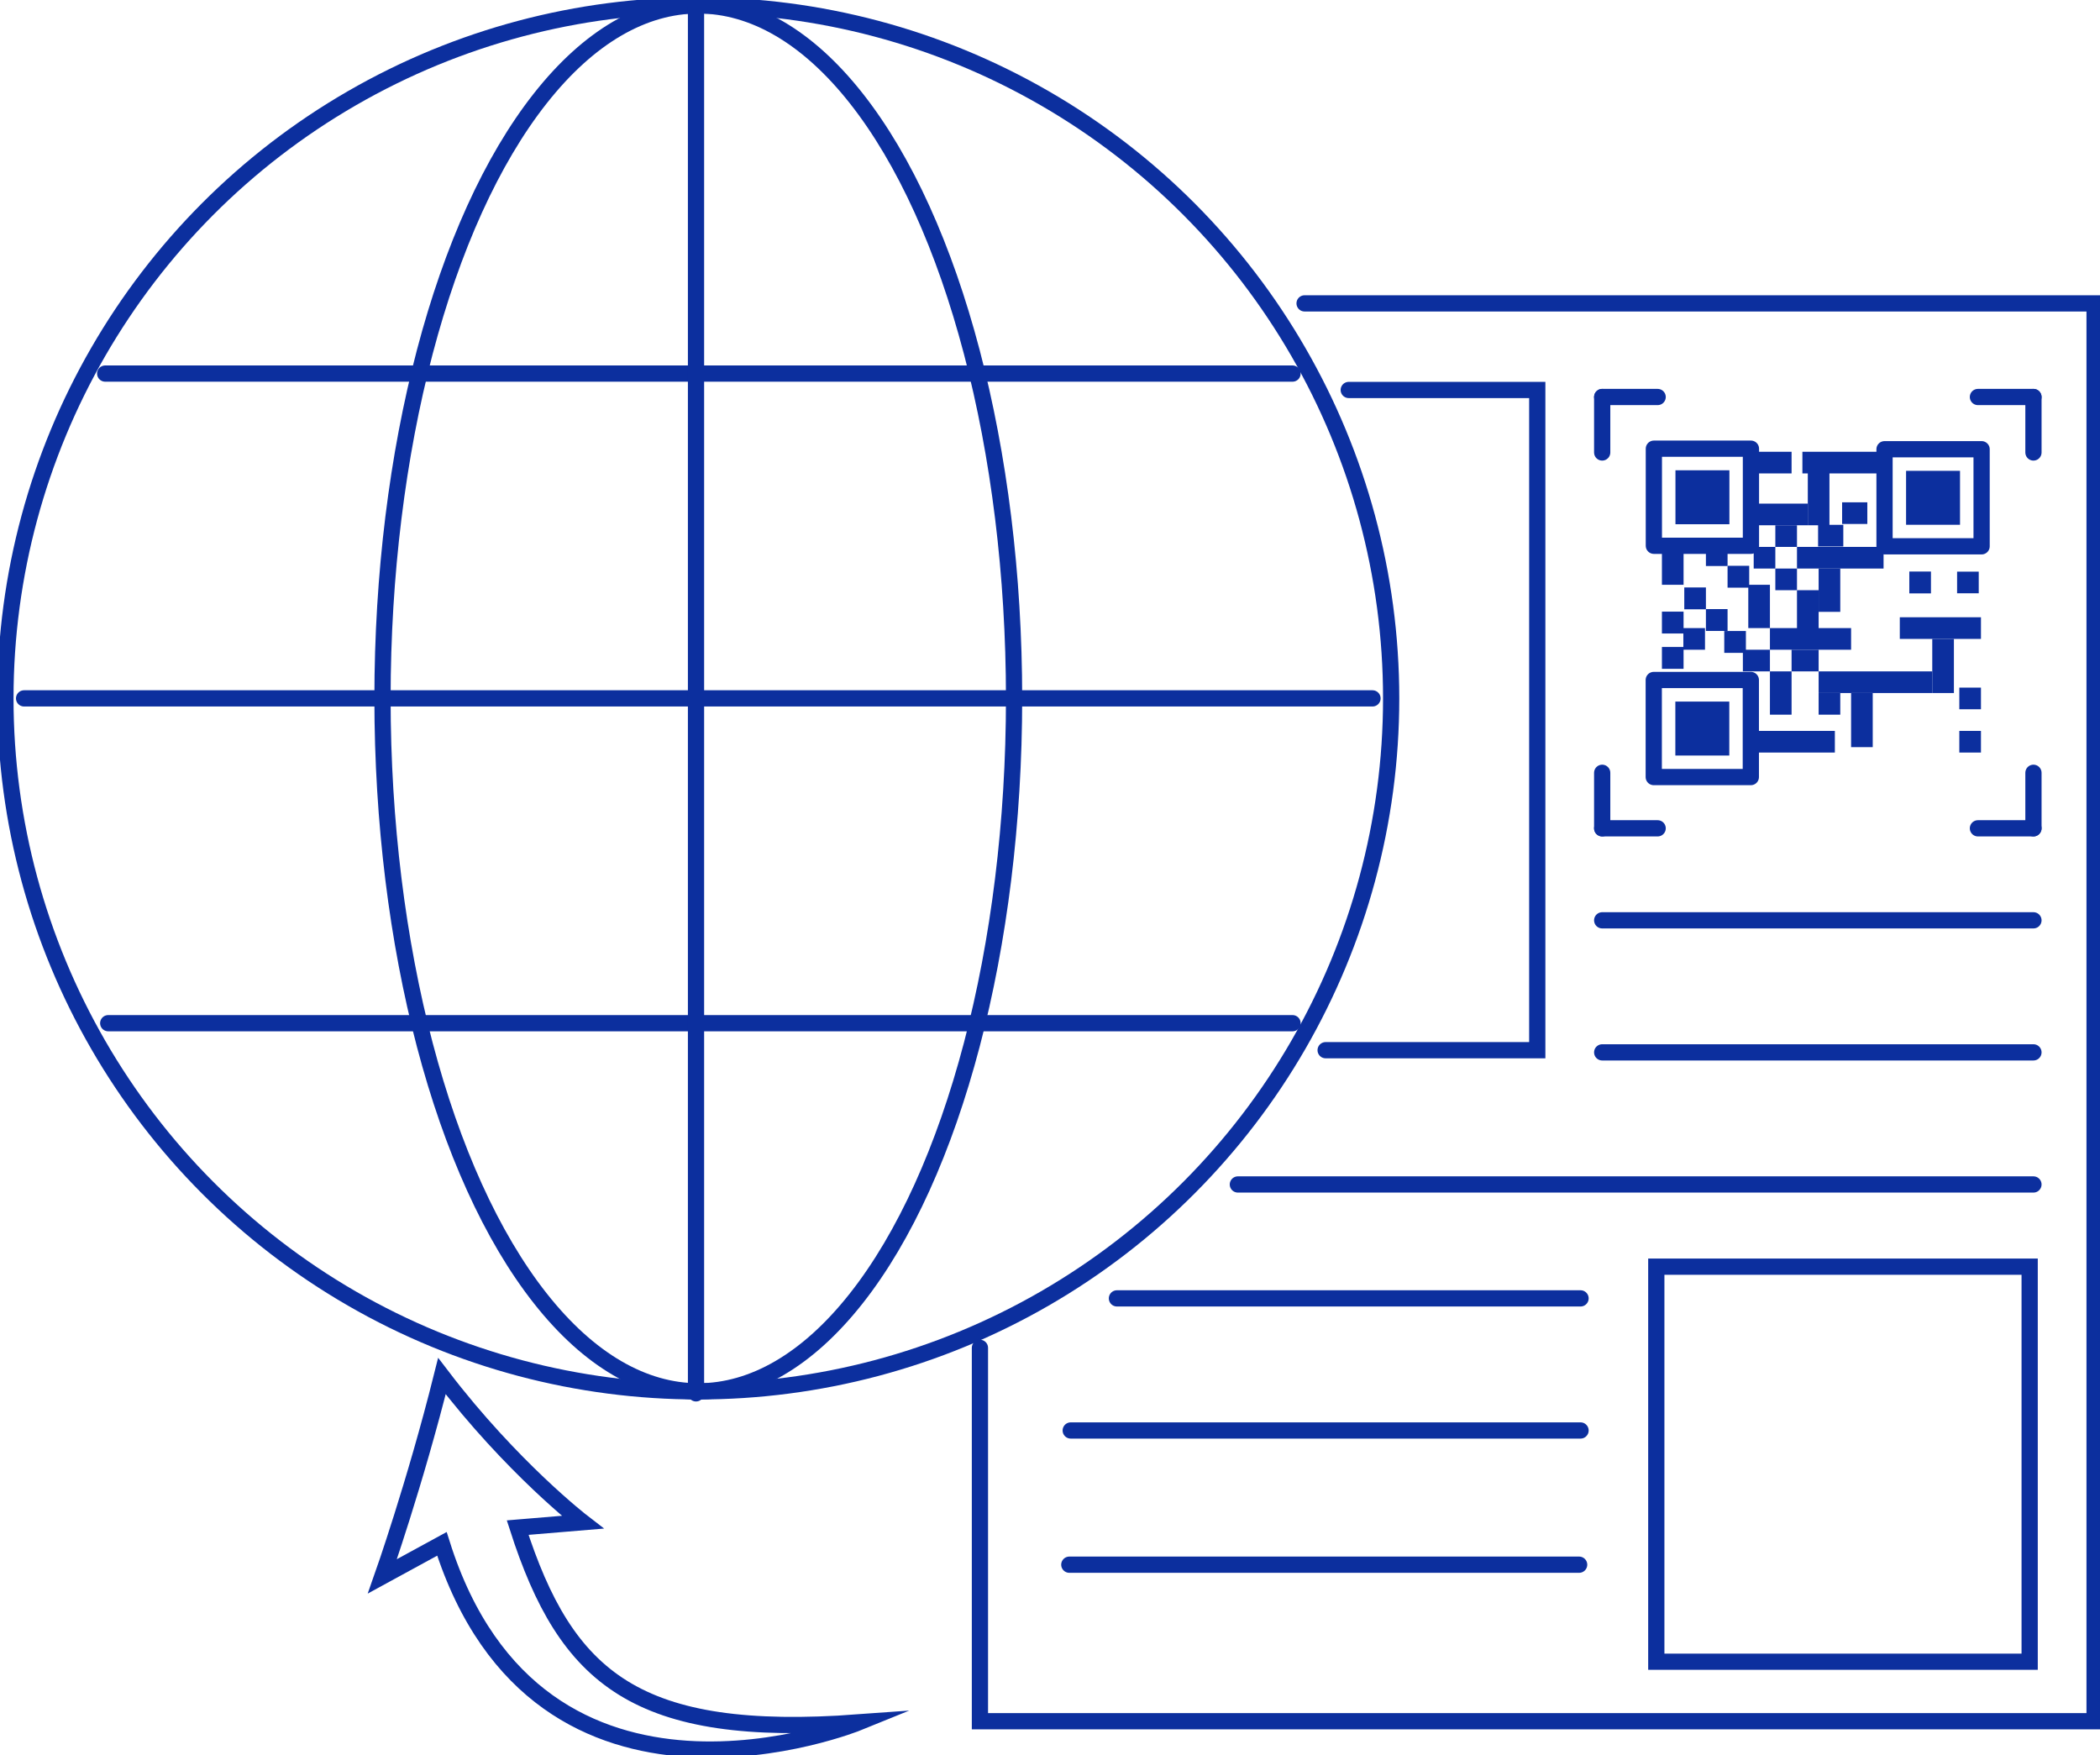 <?xml version="1.0" encoding="UTF-8"?>
<svg id="_レイヤー_1" data-name="レイヤー 1" xmlns="http://www.w3.org/2000/svg" viewBox="0 0 388.1 324.3">
  <defs>
    <style>
      .cls-1, .cls-2, .cls-3, .cls-4 {
        fill: none;
        stroke: #0c2f9e;
      }

      .cls-1, .cls-2, .cls-4 {
        stroke-width: 3px;
      }

      .cls-1, .cls-4 {
        stroke-linejoin: round;
      }

      .cls-2, .cls-3 {
        stroke-miterlimit: 10;
      }

      .cls-2, .cls-4 {
        stroke-linecap: round;
      }

      .cls-3 {
        stroke-width: 4px;
      }

      .cls-5 {
        fill: #0c2f9e;
        stroke-width: 0px;
      }
    </style>
  </defs>
  <g>
    <circle class="cls-2" cx="129.05" cy="129.05" r="128.05"/>
    <ellipse class="cls-2" cx="129.05" cy="129.05" rx="58.36" ry="128.05"/>
    <line class="cls-2" x1="4.45" y1="129.05" x2="253.65" y2="129.05"/>
    <line class="cls-2" x1="238.87" y1="189.07" x2="20" y2="189.07"/>
    <line class="cls-2" x1="19.44" y1="69.03" x2="238.87" y2="69.03"/>
    <line class="cls-2" x1="128.63" y1="1.05" x2="128.63" y2="257.47"/>
  </g>
  <g>
    <g>
      <line class="cls-4" x1="296.1" y1="73.36" x2="306.35" y2="73.36"/>
      <line class="cls-4" x1="296.1" y1="73.36" x2="296.1" y2="83.61"/>
    </g>
    <g>
      <line class="cls-4" x1="375.8" y1="73.36" x2="375.8" y2="83.61"/>
      <line class="cls-4" x1="375.8" y1="73.36" x2="365.54" y2="73.36"/>
    </g>
    <g>
      <line class="cls-4" x1="375.8" y1="153.06" x2="365.54" y2="153.06"/>
      <line class="cls-4" x1="375.8" y1="153.06" x2="375.8" y2="142.8"/>
    </g>
    <g>
      <line class="cls-4" x1="296.1" y1="153.06" x2="296.1" y2="142.8"/>
      <line class="cls-4" x1="296.1" y1="153.06" x2="306.35" y2="153.06"/>
    </g>
    <rect class="cls-1" x="305.65" y="82.91" width="17.94" height="17.94"/>
    <rect class="cls-5" x="309.64" y="86.9" width="9.97" height="9.97"/>
    <rect class="cls-1" x="348.28" y="83.01" width="17.94" height="17.94"/>
    <rect class="cls-5" x="352.26" y="87" width="9.97" height="9.97"/>
    <rect class="cls-1" x="305.63" y="125.65" width="17.94" height="17.94"/>
    <rect class="cls-5" x="309.62" y="129.64" width="9.97" height="9.97"/>
    <line class="cls-3" x1="324.06" y1="85.48" x2="331.1" y2="85.48"/>
    <line class="cls-3" x1="333.1" y1="85.48" x2="348.1" y2="85.48"/>
    <line class="cls-3" x1="344.1" y1="138.06" x2="344.1" y2="128.06"/>
    <line class="cls-3" x1="324.1" y1="95.06" x2="334.1" y2="95.06"/>
    <line class="cls-3" x1="340.44" y1="94.82" x2="345.1" y2="94.82"/>
    <line class="cls-3" x1="336" y1="98.98" x2="340.66" y2="98.98"/>
    <line class="cls-3" x1="330.1" y1="101.06" x2="330.1" y2="97.06"/>
    <line class="cls-3" x1="309.14" y1="100.69" x2="309.14" y2="108.06"/>
    <line class="cls-3" x1="309.14" y1="113.02" x2="309.14" y2="117.06"/>
    <line class="cls-3" x1="309.14" y1="119.55" x2="309.14" y2="123.59"/>
    <line class="cls-3" x1="313.27" y1="108.55" x2="313.27" y2="112.59"/>
    <line class="cls-3" x1="317.27" y1="100.55" x2="317.27" y2="104.59"/>
    <line class="cls-3" x1="321.27" y1="104.55" x2="321.27" y2="108.59"/>
    <line class="cls-3" x1="317.27" y1="112.55" x2="317.27" y2="116.59"/>
    <line class="cls-3" x1="325.1" y1="116.06" x2="325.1" y2="108.06"/>
    <line class="cls-3" x1="326.1" y1="105.06" x2="326.1" y2="101.06"/>
    <line class="cls-3" x1="313.1" y1="120.06" x2="313.1" y2="116.06"/>
    <line class="cls-3" x1="320.66" y1="116.6" x2="320.66" y2="120.64"/>
    <line class="cls-3" x1="322.1" y1="122.06" x2="327.1" y2="122.06"/>
    <line class="cls-3" x1="330.1" y1="109.06" x2="330.1" y2="105.06"/>
    <line class="cls-3" x1="332.1" y1="103.06" x2="348.1" y2="103.06"/>
    <line class="cls-3" x1="338.1" y1="113.06" x2="338.1" y2="105.06"/>
    <line class="cls-3" x1="334.1" y1="119.06" x2="334.1" y2="109.06"/>
    <line class="cls-3" x1="327.1" y1="118.06" x2="342.1" y2="118.06"/>
    <line class="cls-3" x1="324.1" y1="137.06" x2="339.1" y2="137.06"/>
    <line class="cls-3" x1="336.1" y1="126.06" x2="357.1" y2="126.06"/>
    <line class="cls-3" x1="331.1" y1="122.06" x2="336.1" y2="122.06"/>
    <line class="cls-3" x1="336.1" y1="97.06" x2="336.1" y2="86.06"/>
    <line class="cls-3" x1="329.1" y1="132.06" x2="329.1" y2="124.06"/>
    <line class="cls-3" x1="338.1" y1="132.06" x2="338.1" y2="128.06"/>
    <line class="cls-3" x1="354.86" y1="105.61" x2="354.86" y2="109.65"/>
    <line class="cls-3" x1="363.69" y1="109.63" x2="363.69" y2="105.63"/>
    <line class="cls-3" x1="359.1" y1="128.06" x2="359.1" y2="118.06"/>
    <line class="cls-3" x1="351.1" y1="116.06" x2="366.1" y2="116.06"/>
    <line class="cls-3" x1="364.1" y1="131.06" x2="364.1" y2="127.06"/>
    <line class="cls-3" x1="364.1" y1="139.06" x2="364.1" y2="135.06"/>
  </g>
  <g>
    <polyline class="cls-2" points="241.1 56.06 387.1 56.06 387.1 318.06 181.1 318.06 181.1 249.06"/>
    <polyline class="cls-2" points="249.26 72.06 284.1 72.06 284.1 194.06 244.99 194.06"/>
    <line class="cls-2" x1="296.1" y1="170.06" x2="375.8" y2="170.06"/>
    <line class="cls-2" x1="296.1" y1="194.46" x2="375.8" y2="194.46"/>
    <line class="cls-2" x1="228.77" y1="218.87" x2="375.8" y2="218.87"/>
    <rect class="cls-2" x="306.1" y="234.06" width="69" height="73"/>
    <line class="cls-2" x1="206.42" y1="239.92" x2="292.1" y2="239.92"/>
    <line class="cls-2" x1="197.88" y1="264.33" x2="292.1" y2="264.33"/>
    <line class="cls-2" x1="197.62" y1="289.13" x2="291.84" y2="289.13"/>
  </g>
  <path class="cls-2" d="M95.67,282.28l12-1s-13-10-26-27c-5,20-11,37-11,37l11-6c18,57,77,33,77,33-41,3-54-8-63-36Z"/>
</svg>